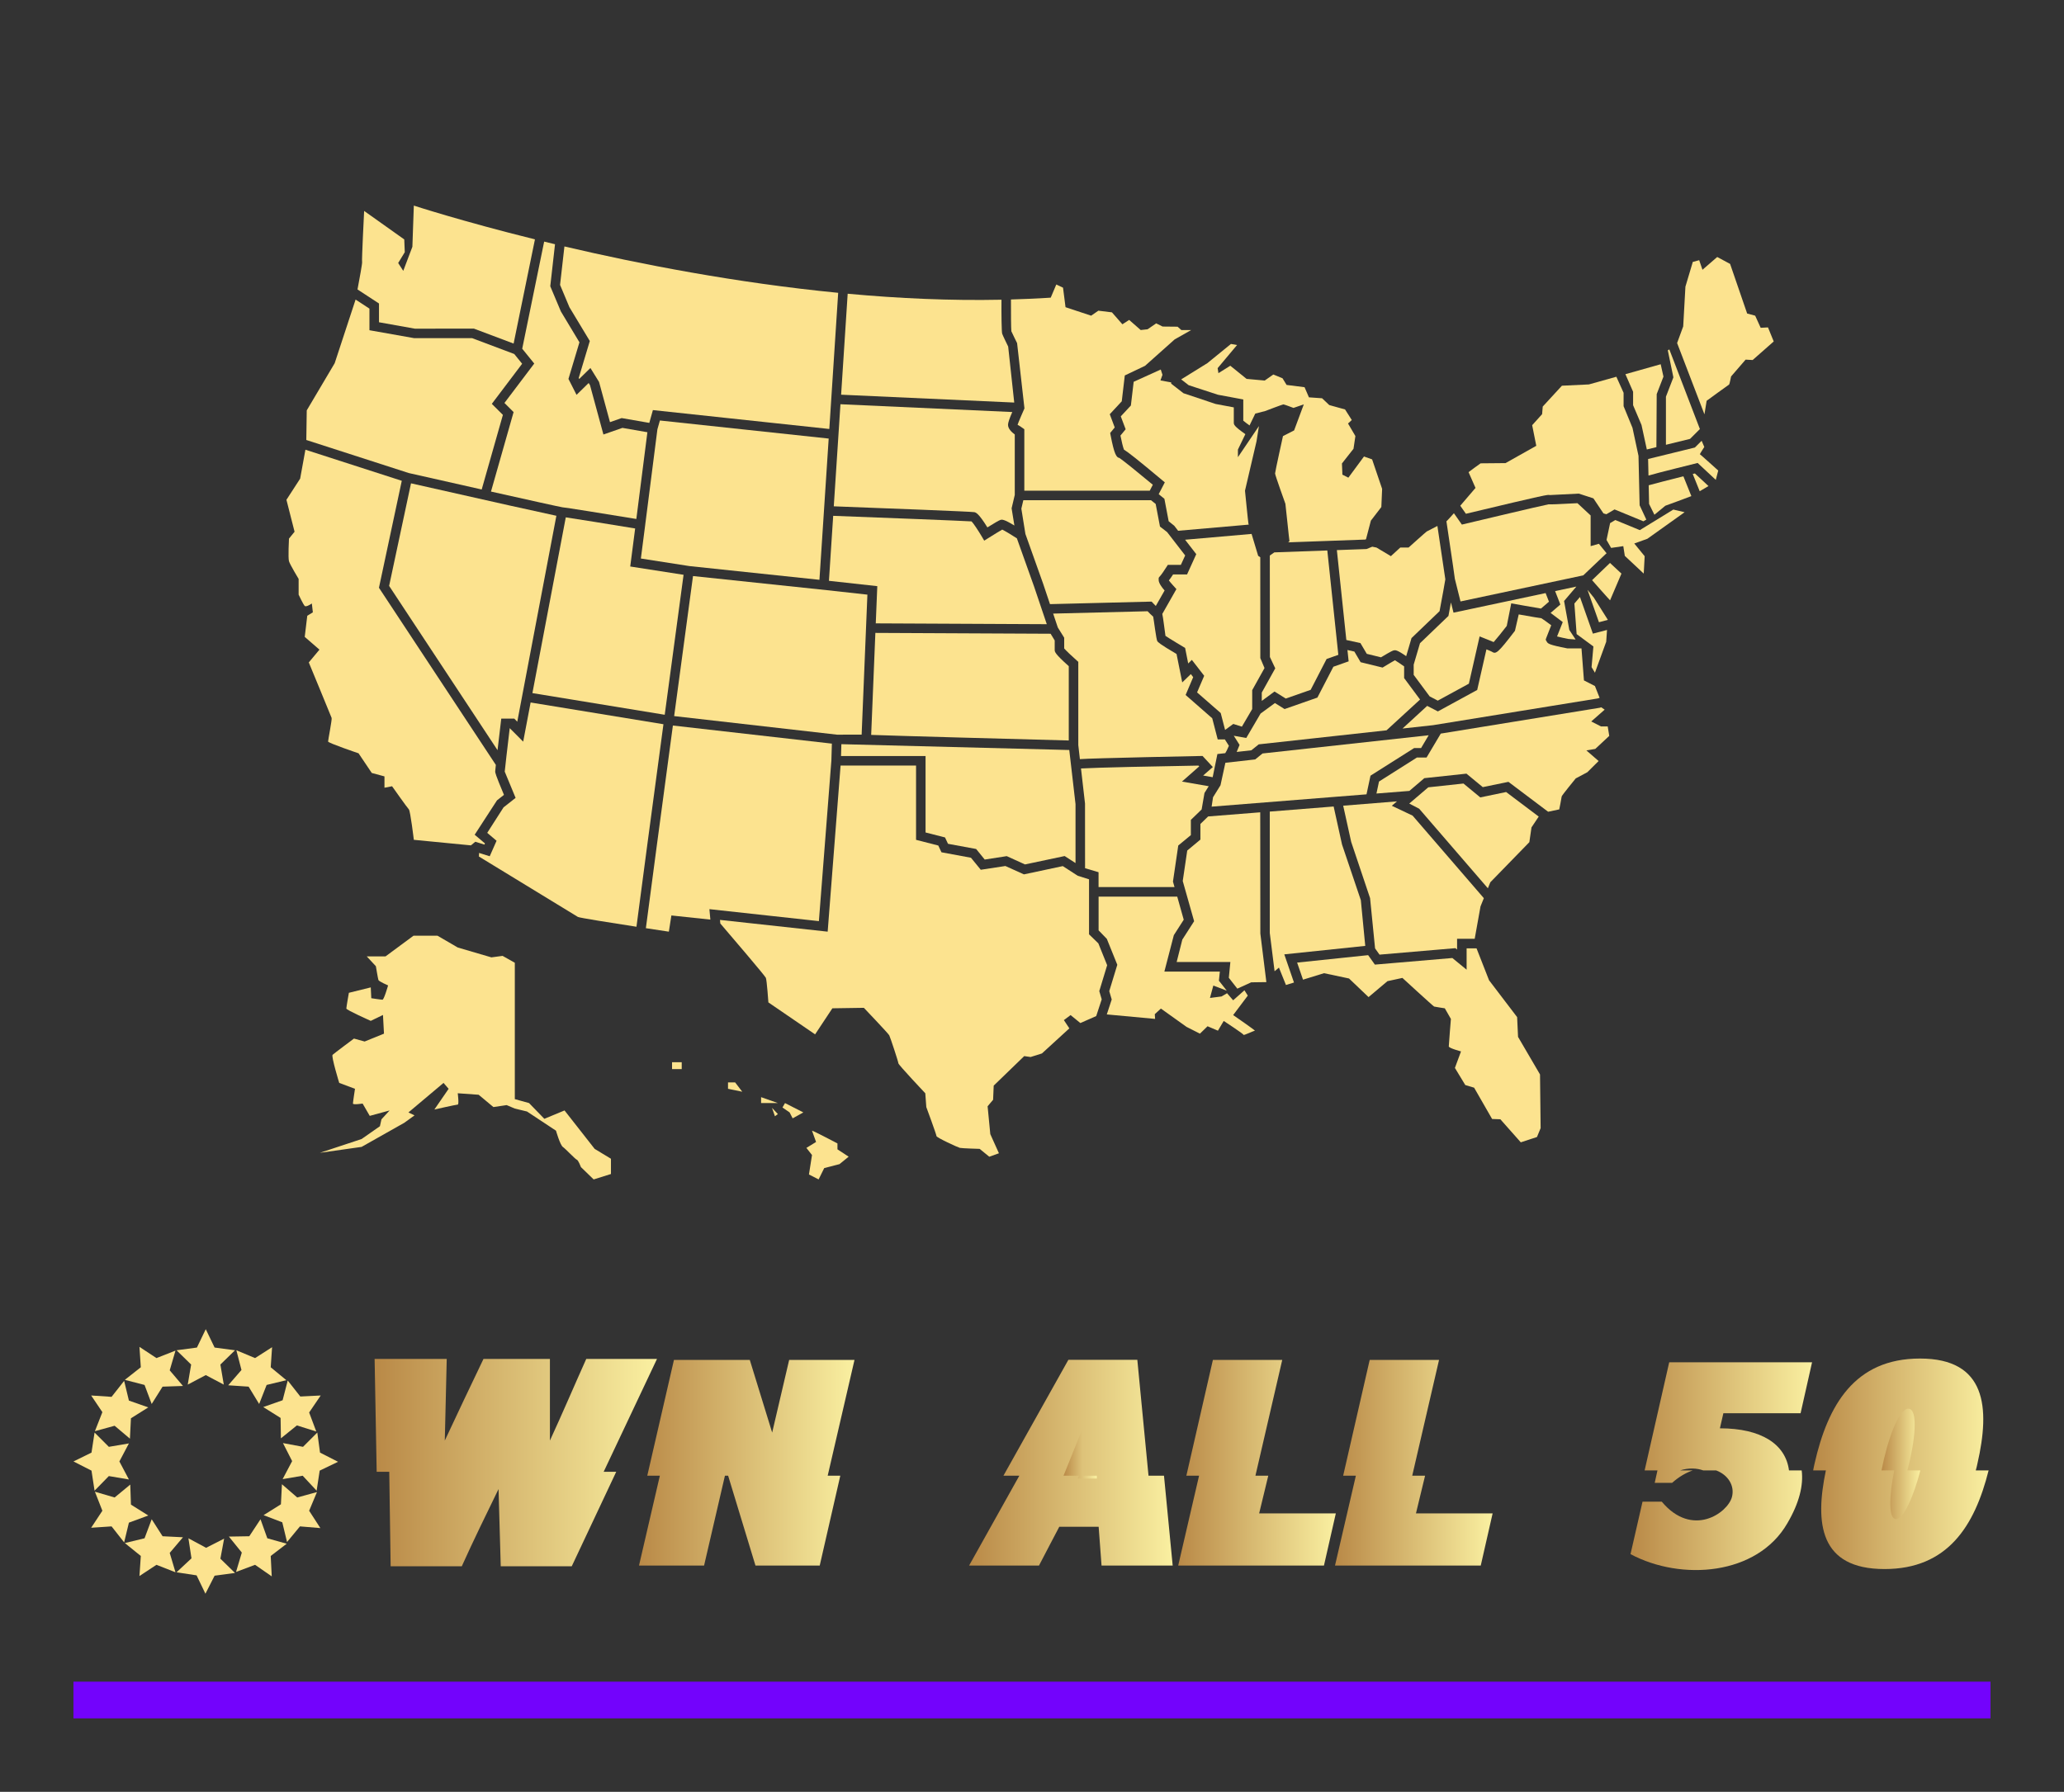 <svg xmlns="http://www.w3.org/2000/svg" xmlns:xlink="http://www.w3.org/1999/xlink" version="1.1" width="3229.885" height="2804.598" viewBox="0 0 3229.885 2804.598">
  <rect x="0" y="0" width="3229.885" height="2804.598" fill="#333333" stroke="none"/>
  <g transform="scale(11.494) translate(10, 10)">
    <defs id="SvgjsDefs17981">
      <linearGradient id="SvgjsLinearGradient17992">
        <stop id="SvgjsStop17993" stop-color="#b98947" offset="0"></stop>
        <stop id="SvgjsStop17994" stop-color="#faf0a1" offset="1"></stop>
      </linearGradient>
    </defs>
    <g id="SvgjsG17982" featureKey="rootContainer" transform="matrix(1,0,0,1,0,0)" fill="#7303fc">
      <rect y="0" height="1" width="1" opacity="0"></rect>
      <rect y="219" width="261" height="5"></rect>
    </g>
    <g id="SvgjsG17983" featureKey="symbolFeature-0" transform="matrix(2.596,0,0,2.596,0.442,-45.497)" fill="#fce38f">
      <a xlink:href="01.php"><path id="path1" d="M62.075,48.196l0.22,0.521l-0.646,1.159v0.992l-0.541,0.923l-0.451-0.142l-0.43,0.313l-0.229-0.885l-1.24-1.082l0.373-0.872l-0.647-0.835l-0.192,0.188l-0.161-0.813c0,0-0.894-0.534-1.031-0.635c-0.017-0.092-0.127-1.013-0.166-1.15l0.74-1.303c0,0-0.339-0.37-0.395-0.454c0.075-0.095,0.158-0.22,0.221-0.316h0.733l0.482-1.063l-0.586-0.756l3.487-0.305c0.15,0.495,0.345,1.148,0.345,1.148l0.111,0.077L62.075,48.196z"></path></a>
      <a xlink:href="02.php"><path id="path2" d="M71.381,50.426l1.631-0.889l0.564-2.48c0,0,0.642,0.257,0.736,0.297c0.147-0.164,0.438-0.523,0.687-0.848l0.235-1.183c0,0,1.326,0.238,1.56,0.273l0.419-0.36l-0.176-0.452l-4.83,1.027l-0.135-0.536c-0.034,0.182-0.131,0.707-0.131,0.707l-1.492,1.432l-0.331,1.123v0.538l0.838,1.128L71.381,50.426z"></path></a>
      <a xlink:href="03.php"><path id="path3" d="M62.151,50.439l0.669-0.491l0.59,0.369l1.305-0.457l0.836-1.619l0.615-0.217l-0.578-5.475l-2.779,0.1c-0.086,0.06-0.162,0.115-0.236,0.166l0.004,5.322l0.281,0.595l-0.707,1.271V50.439z"></path></a>
      <a xlink:href="04.php"><path id="path4" d="M62.151,50.441v-0.002l-0.003,0.002H62.151z"></path></a>
      <a xlink:href="05.php"><path id="path5" d="M58.316,33.879l1.535,0.501l1.33,0.248v1.113c0.068,0.058,0.197,0.155,0.328,0.25l0.301-0.622l0.52-0.134c0,0,0.913-0.349,0.955-0.349s0.529,0.185,0.529,0.185l0.541-0.185l-0.508,1.365l-0.584,0.298c0,0-0.414,1.868-0.414,1.96c0,0.092,0.53,1.56,0.541,1.591c0.01,0.03,0.201,1.929,0.213,1.96c0.002,0.005-0.027,0.029-0.07,0.063l4.045-0.146l0.04-0.018l0.255-0.975l0.549-0.714l0.041-0.952l-0.525-1.547l-0.426-0.151l-0.82,1.111l-0.312-0.159l-0.024-0.587l0.606-0.77l0.099-0.667l-0.386-0.659l0.197-0.182l-0.353-0.555l-0.828-0.23l-0.377-0.357l-0.689-0.048l-0.23-0.532l-0.942-0.119l-0.213-0.349l-0.484-0.198l-0.45,0.317l-0.951-0.087l-0.854-0.69l-0.623,0.389l-0.041-0.262l1.018-1.214l-0.32-0.056l-1.238,1.008l-1.372,0.851L58.316,33.879z"></path></a>
      <a xlink:href="06.php"><path id="path6" d="M54.923,37.26c0.2,0.12,0.67,0.483,1.989,1.588l0.154,0.128l-0.321,0.62l0.299,0.241l0.224,1.18l0.293,0.235l0.203,0.264l3.704-0.323c-0.008-0.025-0.016-0.054-0.017-0.056c-0.012-0.031-0.18-1.724-0.18-1.724l0.604-2.587l0.127-0.801L60.9,37.656v-0.4l0.39-0.808c-0.601-0.426-0.606-0.497-0.606-0.615v-0.79l-0.955-0.179l-1.684-0.563L57.4,33.8v-0.067l-0.563-0.104l0.106-0.294l-0.09-0.278l-1.42,0.644l-0.147,1.244l-0.529,0.569l0.255,0.677l-0.273,0.33C54.797,36.82,54.876,37.143,54.923,37.26z"></path></a>
      <a xlink:href="07.php"><path id="path7" d="M49.646,39.912l-0.104,0.443l0.213,1.328l0.925,2.596l0.364,1.085l5.331-0.133l0.077,0.083c0.044,0.048,0.093,0.097,0.141,0.146l0.462-0.812c-0.313-0.358-0.312-0.512-0.311-0.565c0.003-0.131-0.021-0.077,0.091-0.211c0.044-0.043,0.2-0.27,0.315-0.452l0.074-0.116h0.684l0.226-0.494l-0.948-1.226l-0.373-0.288l-0.226-1.186l-0.246-0.198H49.646z"></path></a>
      <a xlink:href="08.php"><path id="path8" d="M80.257,46.718l-0.741,0.194l-0.678-1.922l-0.292,0.343l0.117,1.602l0.88,0.65l-0.096,1.083l0.176,0.294l0.592-1.625L80.257,46.718z"></path></a>
      <a xlink:href="09.php"><path id="path9" d="M80.294,46.176l-0.726-1.15c-0.045-0.051-0.334-0.412-0.334-0.412l0.6,1.699l0.46-0.12V46.176z"></path></a>
      <a xlink:href="10.php"><path id="path10" d="M67.945,42.351l-0.301,0.123l-1.555,0.056l0.497,4.715l0.739,0.162l0.333,0.564l0.745,0.183c0.554-0.335,0.63-0.354,0.662-0.362c0.088-0.021,0.168-0.04,0.66,0.301l0.279-0.948l1.471-1.412c0.119-0.63,0.293-1.579,0.303-1.67c-0.01-0.066-0.227-1.531-0.416-2.8c-0.268,0.14-0.545,0.284-0.562,0.292c-0.032,0.016-0.95,0.841-0.95,0.841h-0.436l-0.492,0.452l-0.754-0.452L67.945,42.351z"></path></a>
      <a xlink:href="11.php"><path id="path11" d="M79.762,50.313c0,0,0.045-0.014,0.107-0.033l-0.246-0.621l-0.576-0.294l-0.128-1.672l-0.005-0.008h-0.74c-0.984-0.19-1.021-0.255-1.076-0.353c-0.072-0.126-0.067-0.072-0.02-0.214c0.013-0.038,0.162-0.415,0.253-0.646c-0.215-0.162-0.437-0.321-0.519-0.37c-0.119-0.014-0.408-0.059-1.185-0.199l-0.198,0.859c-0.929,1.217-1.002,1.23-1.216,1.095c-0.037-0.021-0.159-0.072-0.28-0.121l-0.484,2.13l-2.063,1.125l-0.56-0.29l-1.293,1.188l1.603-0.176L79.762,50.313z"></path></a>
      <a xlink:href="12.php"><path id="path12" d="M48.539,41.454c-0.132,0.074-0.454,0.271-0.726,0.443l-0.218,0.137l-0.131-0.222c-0.184-0.311-0.428-0.68-0.533-0.788c-0.465-0.031-4.452-0.186-7.257-0.292c-0.096,1.463-0.176,2.683-0.223,3.409l2.536,0.28l-0.08,1.952l8.969,0.043l-0.666-1.974l-0.903-2.531C49.015,41.723,48.683,41.522,48.539,41.454z"></path></a>
      <a xlink:href="13.php"><path id="path13" d="M51.077,46.917l-9.191-0.044l-0.22,5.35c1.257,0.049,7.543,0.219,10.363,0.293v-3.898c-0.738-0.66-0.738-0.753-0.738-0.859v-0.49L51.077,46.917z"></path></a>
      <a xlink:href="14.php"><path id="path14" d="M77.936,46.306c0,0-0.205,0.515-0.299,0.753c0.159,0.041,0.387,0.091,0.586,0.131l0.387,0.03l-0.33-0.502L78.005,45.2l0.643-0.756v-0.001l-1.113,0.237l0.275,0.705l-0.512,0.44C77.416,45.911,77.936,46.306,77.936,46.306z"></path></a>
      <a xlink:href="15.php"><path id="path15" d="M65.068,50.266l-1.721,0.602l-0.506-0.315l-0.753,0.551l-0.751,1.281l-0.654-0.117l0.303,0.479l-0.047,0.118c-0.037,0.095-0.071,0.178-0.104,0.252l0.769-0.086l0.388-0.312l6.702-0.736l1.758-1.614l-0.835-1.126V48.63c-0.183-0.131-0.38-0.263-0.483-0.322c-0.107,0.061-0.354,0.204-0.557,0.329l-0.09,0.055l-1.152-0.282l-0.329-0.559l-0.362-0.08l0.063,0.594l-0.801,0.283L65.068,50.266z"></path></a>
      <a xlink:href="16.php"><path id="path16" d="M41.166,52.21l0.302-7.344l-2.122-0.234l-7.024-0.741c-0.281,2.08-0.634,4.704-0.989,7.346l8.539,0.974L41.166,52.21z"></path></a>
      <a xlink:href="17.php"><path id="path17" d="M72.573,45.223l6.438-1.368l1.203-1.144c0.01-0.005,0.014-0.007,0.023-0.012l-0.406-0.501l-0.433,0.124v-1.61l-0.692-0.643c-1.056,0.057-1.397,0.066-1.524,0.061c-0.257,0.041-4.537,1.061-4.537,1.061l-0.418-0.596c0,0-0.36,0.407-0.392,0.424c0.349,2.335,0.427,2.887,0.442,3.018L72.573,45.223z"></path></a>
      <a xlink:href="18.php"><path id="path18" d="M70.507,52.913V52.91h0.001l0.396-0.668l-8.713,0.956l-0.385,0.312l-1.564,0.176l-0.256,1.18l-0.391,0.628l-0.074,0.493l8.123-0.646l0.209-0.979l2.289-1.449H70.507z"></path></a>
      <a xlink:href="19.php"><path id="path19" d="M74.008,60.269l0.129-0.315l2.047-2.104l0.112-0.774l0.379-0.568l-1.709-1.288l-1.356,0.282l-0.881-0.728l-1.846,0.199l-0.998,0.852l0.521,0.271L74.008,60.269z"></path></a>
      <a xlink:href="20.php"><path id="path20" d="M72.857,40.624c4.265-1.021,4.306-1.011,4.394-0.981c0.048-0.004,1.526-0.077,1.526-0.077l0.766,0.249l0.527,0.789l0.154,0.044l0.428-0.252l1.513,0.623l0.153-0.09l-0.351-0.751l-0.059-2.592l-0.315-1.469l-0.467-1.137v-0.702l-0.379-0.842h-0.001l-1.44,0.403l-1.414,0.067L76.886,35l-0.033,0.399l-0.521,0.578l0.215,1.082l-1.612,0.907c0,0-1.293,0.012-1.307,0.012c-0.013,0-0.632,0.462-0.632,0.462l0.364,0.828l-0.799,0.934L72.857,40.624z"></path></a>
      <a xlink:href="21.php"><path id="path21" d="M85.128,36.179l-1.603-4.177l-0.08,0.049c0.033,0.178,0.293,1.417,0.293,1.417l-0.391,1.015v2.522l1.264-0.309L85.128,36.179z"></path></a>
      <a xlink:href="22.php"><path id="path22" d="M81.625,34.929L81.625,34.929l0.441,1.037l0.279,1.285l0.502-0.123l0.016-2.781l0.354-0.918l-0.145-0.649l-1.85,0.522l0.403,0.922V34.929z"></path></a>
      <a xlink:href="23.php"><path id="path23" d="M66.421,55.937l0.42,1.901l0.99,2.948l0.262,2.636l0.233,0.328l3.98-0.34l0.088,0.071v-0.563h0.924l0.305-1.699l0.174-0.431l-3.736-4.33l-1.09-0.517l0.271-0.231L66.421,55.937z"></path></a>
      <a xlink:href="24.php"><path id="path24" d="M31.827,43.825L29.03,43.39l0.258-1.995c-1.311-0.215-3.042-0.495-3.638-0.583l-1.75,9.219l6.939,1.136C31.259,48.041,31.646,45.169,31.827,43.825z"></path></a>
      <a xlink:href="25.php"><path id="path25" d="M58.432,57.48v-0.799l0.565-0.547l0.149-0.863l0.222-0.356l-1.403-0.243l0.906-0.798l-0.039-0.041c-2.186,0.036-5.313,0.101-6.162,0.151l0.211,1.841l0.002,3.391l0.708,0.21v0.778h3.983l-0.081-0.286l0.278-1.893L58.432,57.48z"></path></a>
      <a xlink:href="26.php"><path id="path26" d="M38.953,44.088c0.137-2.085,0.314-4.791,0.485-7.409l-8.852-0.948l-0.131,0.463l-0.611,4.787l-0.022,0.167l-0.008,0.071l-0.226,1.752l2.546,0.397L38.953,44.088z"></path></a>
      <a xlink:href="27.php"><path id="path27" d="M16.385,44.407l5.686,8.618c0.056-0.48,0.195-1.656,0.195-1.656h0.683l0.157,0.163l2.051-10.803c-0.804-0.168-3.361-0.738-7.624-1.702L16.385,44.407z"></path></a>
      <a xlink:href="28.php"><path id="path28" d="M45.539,57.602l0.156,0.334l1.476,0.272l0.45,0.554l1.155-0.179l0.958,0.435l2.079-0.44l0.57,0.368v-3.092l-0.238-2.061l-0.09-0.777c-3.202-0.082-11.952-0.306-11.952-0.306l-0.018,0.621h4.433v4.01L45.539,57.602z"></path></a>
      <a xlink:href="29.php"><path id="path29" d="M59.824,53.227l0.412-0.045c0.046-0.068,0.119-0.213,0.191-0.387l-0.212-0.335H59.84l-0.287-1.108l-1.396-1.222l0.397-0.935l-0.123-0.161L57.98,49.47l-0.299-1.491c-0.916-0.538-0.978-0.628-1.008-0.672c-0.058-0.084-0.188-1.167-0.217-1.287c-0.089-0.073-0.206-0.192-0.293-0.283L51.21,45.86l0.244,0.728l0.335,0.538v0.563c0.097,0.114,0.397,0.399,0.655,0.627l0.084,0.075v4.364l0.084,0.74c0.595-0.052,6.433-0.167,6.433-0.167l0.539,0.582l-0.508,0.445l0.5,0.088L59.824,53.227z"></path></a>
      <a xlink:href="30.php"><path id="path30" d="M62.07,56.284l-2.732,0.217l-0.406,0.394v0.82l-0.69,0.574l-0.236,1.598l0.597,2.11l-0.619,0.964l-0.297,1.176h2.817l-0.081,0.828l0.446,0.569l0.728-0.332l0.795-0.011l-0.316-2.549L62.07,56.284z"></path></a>
      <a xlink:href="31.php"><path id="path31" d="M60.65,66.92l0.768-1.021l-0.176-0.279l-0.592,0.525l-0.32-0.371l-0.288,0.17l-0.608,0.078l0.176-0.65l0.705,0.268l-0.412-0.523l0.049-0.479h-2.909l0.496-1.91l0.519-0.81l-0.341-1.212h-4.124v1.77l0.432,0.447l0.549,1.359l-0.422,1.383l0.129,0.438l-0.258,0.783l2.533,0.235l-0.016-0.248l0.32-0.294l1.344,0.96l0.704,0.356l0.399-0.388l0.545,0.232l0.303-0.511c0,0,1.041,0.681,1.041,0.728s0.544-0.217,0.592-0.217C61.836,67.739,60.65,66.92,60.65,66.92z"></path></a>
      <a xlink:href="32.php"><path id="path32" d="M49.319,31.673l0.386,3.424c0,0-0.348,0.779-0.361,0.872c0.01-0.034,0.354,0.221,0.354,0.221v3.222h6.579l0.16-0.31c-0.756-0.63-1.557-1.277-1.75-1.405c-0.16-0.024-0.271-0.187-0.465-1.196L54.2,36.386l0.239-0.29l-0.26-0.694l0.629-0.677l0.159-1.357l1.062-0.505l1.553-1.385l0.869-0.492h-0.518l-0.197-0.175l-0.786-0.008l-0.336-0.167l-0.451,0.31l-0.361,0.04l-0.606-0.531l-0.354,0.23l-0.549-0.627l-0.713-0.087l-0.377,0.262l-1.344-0.445l-0.131-1.024l-0.353-0.167l-0.292,0.69c-0.691,0.047-1.387,0.075-2.086,0.096c-0.002,0.667,0.004,1.543,0.021,1.667C49.044,31.115,49.319,31.673,49.319,31.673z"></path></a>
      <a xlink:href="33.php"><path id="path33" d="M75.591,68.064l-0.048-1.037l-1.473-1.934l-0.655-1.672h-0.521v1.119l-0.748-0.613l-4.063,0.346l-0.353-0.496l-3.725,0.39l0.309,0.896l1.101-0.34l1.312,0.278l1.024,0.976l0.992-0.836l0.784-0.17c0,0,1.615,1.485,1.664,1.502c0.047,0.015,0.56,0.092,0.56,0.092l0.319,0.558c0,0-0.111,1.347-0.111,1.44s0.641,0.263,0.641,0.263l-0.32,0.866l0.544,0.898l0.464,0.139l0.943,1.642l0.433,0.015l1.071,1.209l0.849-0.279l0.192-0.465l-0.032-2.816L75.591,68.064z"></path></a>
      <a xlink:href="34.php"><path id="path34" d="M80.374,52.275l-0.08-0.495h-0.353l-0.511-0.262l0.704-0.619l-0.178-0.123c-0.049,0.015-0.08,0.024-0.08,0.024l-8.337,1.355l-0.746,1.255h-0.505l-1.989,1.26l-0.134,0.629l1.726-0.137l0.785-0.669l2.209-0.237l0.856,0.707l1.346-0.277l2.081,1.568l0.584-0.123c0,0,0.128-0.635,0.128-0.681c0-0.046,0.736-0.944,0.736-0.944l0.608-0.324l0.592-0.588l-0.641-0.558l0.465-0.077L80.374,52.275z"></path></a>
      <a xlink:href="35.php"><path id="path35" d="M54.042,64.305l-0.462-1.147l-0.488-0.473v-2.886l-0.594-0.187l-0.782-0.506l-2.038,0.434l-0.973-0.439l-1.291,0.197l-0.514-0.63l-1.548-0.287l-0.165-0.354l-1.167-0.299v-3.897h-3.958l-0.677,8.714l-5.647-0.617l0.017,0.189c0.521,0.607,2.343,2.74,2.388,2.85c0.053,0.129,0.133,1.289,0.133,1.289l2.45,1.676l0.906-1.367l1.651-0.025c0,0,1.278,1.34,1.332,1.443c0.053,0.103,0.479,1.392,0.479,1.469c0,0.077,1.411,1.572,1.411,1.572l0.053,0.722c0,0,0.533,1.442,0.533,1.521c0,0.079,1.119,0.594,1.225,0.619c0.107,0.026,1.039,0.053,1.039,0.053l0.506,0.412l0.506-0.181l-0.453-1.005l-0.141-1.46l0.288-0.341l0.032-0.743l1.6-1.548l0.336,0.047l0.592-0.186l1.439-1.316l-0.287-0.434l0.352-0.263l0.512,0.418l0.832-0.366l0.288-0.877l-0.127-0.433L54.042,64.305z"></path></a>
      <a xlink:href="36.php"><path id="path36" d="M37.014,71.768l0.374,0.258l0.16,0.311l0.56-0.311l-0.961-0.489L37.014,71.768z"></path></a>
      <a xlink:href="37.php"><path id="path37" d="M35.893,71.536h0.881l-0.881-0.31V71.536z"></path></a>
      <a xlink:href="38.php"><path id="path38" d="M39.898,73.652h-0.002c0,0-1.228-0.646-1.334-0.67l0.214,0.594l-0.507,0.311l0.294,0.375l-0.16,1.02l0.507,0.258l0.294-0.594l0.801-0.207l0.48-0.391l-0.587-0.385V73.652z"></path></a>
      <a xlink:href="39.php"><path id="path39" d="M85.359,37.121l-0.139-0.327l-0.355,0.355l-2.453,0.602l0.02,0.867c0.402-0.121,2.578-0.659,2.578-0.659l0.952,0.887c0.05-0.178,0.128-0.489,0.128-0.489S85.141,37.5,85.127,37.5C85.113,37.5,85.359,37.121,85.359,37.121z"></path></a>
      <a xlink:href="40.php"><path id="path40" d="M84.753,38.537l0.365,0.904c0.155-0.092,0.317-0.187,0.46-0.271l-0.711-0.661C84.831,38.518,84.79,38.528,84.753,38.537z"></path></a>
      <a xlink:href="41.php"><path id="path41" d="M88.699,30.848l-0.383,0.021l-0.289-0.636l-0.42-0.112l-0.895-2.604l-0.675-0.362l-0.774,0.67l-0.172-0.503l-0.335,0.091l-0.387,1.298l-0.116,2.084l-0.32,0.873l1.434,3.74l0.115-0.711c0,0,1.156-0.844,1.179-0.853c0.021-0.008,0.103-0.424,0.103-0.424l0.762-0.882l0.369,0.021L89,31.585L88.699,30.848z"></path></a>
      <a xlink:href="42.php"><path id="path42" d="M81.977,41.482l-1.285-0.53l-0.272,0.161l-0.188,0.884l0.24,0.418l0.639-0.093l0.08,0.511l0.992,0.929l0.049-0.912l-0.545-0.667l0.688-0.248l1.952-1.393l-0.592-0.139L81.977,41.482z"></path></a>
      <a xlink:href="43.php"><path id="path43" d="M82.443,39.129l0.021,0.981l0.279,0.565l0.572-0.472c0,0,1.324-0.482,1.365-0.506l-0.418-1.039C83.542,38.84,82.766,39.038,82.443,39.129z"></path></a>
      <a xlink:href="44.php"><path id="path44" d="M79.473,44.107c0,0,0.928,1.052,0.944,1.056l0.597-1.401l-0.601-0.559L79.473,44.107z"></path></a>
      <a xlink:href="45.php"><path id="path45" d="M67.578,63.291l-0.232-2.398l-0.986-2.92l-0.44-1.994l-3.349,0.267v6.367l0.252,2.009l0.228-0.193l0.368,0.913l0.421-0.13l-0.508-1.477L67.578,63.291z"></path></a>
      <a xlink:href="46.php"><path id="path46" d="M23.996,32.744l-1.563,2.067l0.48,0.479l-1.186,4.169c1.963,0.44,3.611,0.806,3.746,0.825c0.107,0,2.367,0.366,3.877,0.613l0.58-4.55l-1.31-0.228l-0.996,0.347l-0.704-2.589l-0.071-0.112l-0.635,0.621L25.79,33.55l0.576-1.921l-0.973-1.618l-0.557-1.322l0.249-2.204c-0.194-0.046-0.381-0.092-0.569-0.138l-1.151,5.619L23.996,32.744z"></path></a>
      <a xlink:href="47.php"><path id="path47" d="M26.91,31.562l-0.582,1.94l0.026,0.051l0.588-0.576l0.453,0.733l0.573,2.108l0.612-0.214l1.45,0.253l0.189-0.672l9.252,0.991c0.187-2.856,0.362-5.545,0.465-7.142c-5.352-0.523-10.414-1.508-14.357-2.433l-0.229,2.017l0.49,1.169L26.91,31.562z"></path></a>
      <a xlink:href="48.php"><path id="path48" d="M15.854,29.594v0.984l1.885,0.337l3.09-0.004l2.085,0.785l1.119-5.466c-3.887-0.964-6.352-1.772-6.352-1.772l-0.076,2.161l-0.479,1.263L16.86,27.47l0.346-0.567l-0.027-0.67l-2.104-1.495c0,0-0.133,2.603-0.107,2.68c0.017,0.05-0.133,0.868-0.241,1.439L15.854,29.594z"></path></a>
      <a xlink:href="49.php"><path id="path49" d="M47.072,40.539c0.08,0.017,0.225,0.047,0.689,0.8c0.378-0.235,0.605-0.366,0.677-0.39c0.088-0.029,0.181-0.047,0.739,0.291l-0.146-0.902l0.166-0.704v-3.17c-0.166-0.121-0.354-0.303-0.354-0.508c0-0.107,0.077-0.335,0.223-0.669l-9.011-0.409c-0.119,1.817-0.242,3.709-0.35,5.355C42.513,40.339,46.932,40.509,47.072,40.539z"></path></a>
      <a xlink:href="50.php"><path id="path50" d="M48.851,31.853c-0.085-0.175-0.283-0.581-0.314-0.674c-0.032-0.093-0.044-1.032-0.037-1.783c-2.685,0.056-5.407-0.069-8.066-0.314c-0.082,1.275-0.208,3.209-0.344,5.296l9.079,0.412L48.851,31.853z"></path></a>
      <a xlink:href="51.php"><path id="path51" d="M21.24,39.35l1.112-3.913l-0.581-0.579l1.59-2.104l-0.414-0.511l-2.21-0.832h-3.043l-2.341-0.415v-1.133l-0.728-0.477c0,0.002-0.003,0.016-0.003,0.016l-1.092,3.324L12.065,35.2l-0.023,1.554l5.375,1.734C18.571,38.75,19.951,39.061,21.24,39.35z"></path></a>
      <a xlink:href="52.php"><path id="path52" d="M36.619,72.228l0.154-0.115l-0.309-0.328L36.619,72.228z"></path></a>
      <a xlink:href="53.php"><path id="path53" d="M38.924,61.992l0.655-8.426l0.026-0.885l-8.338-0.949c-0.601,4.474-1.19,8.879-1.417,10.63c0.689,0.106,1.205,0.183,1.205,0.183l0.133-0.85l2.044,0.217l-0.05-0.548L38.924,61.992z"></path></a>
      <a xlink:href="54.php"><path id="path54" d="M34.158,70.451v0.336l0.747,0.154l-0.374-0.49H34.158z"></path></a>
      <a xlink:href="55.php"><path id="path55" d="M13.37,51.334c0.027,0.077-0.186,1.16-0.186,1.237s1.598,0.618,1.598,0.618l0.693,1.031l0.666,0.18v0.594l0.399-0.077c0,0,0.799,1.134,0.879,1.211c0.08,0.077,0.262,1.599,0.262,1.599l2.994,0.291c0.042-0.035,0.085-0.068,0.126-0.104l0.104-0.086l0.479,0.15l0.027-0.062l-0.539-0.456l1.171-1.804l0.365-0.287c-0.46-1.093-0.46-1.174-0.46-1.229c0-0.024,0.013-0.154,0.034-0.343l-6.13-9.292l1.197-5.611l-5.054-1.63l-0.276,1.517L11,39.891l0.426,1.675l-0.293,0.361c0,0-0.053,1.005,0,1.186c0.053,0.181,0.506,0.928,0.506,0.928v0.825c0,0,0.24,0.516,0.32,0.593c0.08,0.077,0.373-0.129,0.373-0.129l0.053,0.464l-0.293,0.18l-0.133,1.108l0.772,0.67l-0.559,0.67C12.172,48.422,13.344,51.256,13.37,51.334z"></path></a>
      <a xlink:href="56.php"><path id="path56" d="M31.223,69.754h0.507v-0.361h-0.507V69.754z"></path></a>
      <a xlink:href="57.php"><path id="path57" d="M23.806,50.523l-0.39,2.055L22.71,51.87c-0.111,0.933-0.256,2.176-0.262,2.28c0.02,0.054,0.57,1.377,0.57,1.377l-0.632,0.498l-0.856,1.337l0.49,0.415l-0.359,0.813l-0.558-0.175l-0.009,0.188c0,0,5.06,3.093,5.193,3.17c0.079,0.045,1.731,0.308,3.07,0.514c0.238-1.846,0.847-6.398,1.415-10.623L23.806,50.523z"></path></a>
      <a xlink:href="58.php"><path id="path58" d="M25.584,71.923l-1.059,0.439l-0.801-0.826l-0.747-0.207v-7.153l-0.641-0.361l-0.587,0.078l-1.764-0.517l-1.065-0.62h-1.254l-1.468,1.085h-0.987l0.48,0.517c0,0,0.107,0.646,0.133,0.723c0.027,0.077,0.507,0.284,0.507,0.284s-0.214,0.749-0.294,0.749s-0.587-0.078-0.587-0.078l-0.027-0.568l-1.148,0.284c0,0-0.133,0.749-0.133,0.826c0,0.077,1.281,0.646,1.281,0.646l0.64-0.31l0.053,0.981l-1.014,0.412l-0.56-0.154c0,0-1.041,0.775-1.121,0.852c-0.08,0.077,0.347,1.473,0.347,1.473l0.827,0.31c0,0-0.107,0.696-0.107,0.774s0.507,0,0.507,0l0.374,0.646l1.041-0.284l-0.427,0.466l-0.08,0.361l-0.961,0.671l-2.188,0.724l2.188-0.311l2.242-1.266l0.534-0.387l-0.32-0.154l1.841-1.549l0.267,0.31l-0.747,1.085c0,0,1.148-0.258,1.225-0.258c0.077,0,0-0.594,0-0.594l1.097,0.078l0.774,0.646l0.694-0.103l0.427,0.181l0.64,0.155l1.521,1.006c0,0,0.214,0.75,0.36,0.853c0.147,0.103,0.654,0.646,0.734,0.671c0.08,0.026,0.214,0.387,0.214,0.387l0.667,0.646l0.907-0.284v-0.801l-0.854-0.517L25.584,71.923z"></path></a>
    </g>
    <g id="SvgjsG17984" featureKey="nameLeftFeature-0" transform="matrix(1,0,0,1,0,189)" fill="#7303fc">
      <path d=""></path>
    </g>
    <g id="SvgjsG17985" featureKey="inlineSymbolFeature-0" transform="matrix(0.463,0,0,0.463,-5.136,167.622)" fill="#fce38f">
      <g xmlns="http://www.w3.org/2000/svg">
        <polygon points="44.7,23.6 50,20.8 55.3,23.6 54.3,17.7 58.6,13.5 52.6,12.7 50,7.3 47.4,12.7 41.4,13.5 45.7,17.7"></polygon>
        <polygon points="55.4,68.9 50.1,71.6 44.9,68.8 45.8,74.7 41.4,78.8 47.3,79.7 49.9,85.1 52.6,79.8 58.6,79 54.3,74.8"></polygon>
        <polygon points="32,23.7 34.1,29.3 37.3,24.2 43.3,24 39.4,19.4 41.1,13.6 35.5,15.8 30.5,12.5 30.9,18.5 26.2,22.2"></polygon>
        <polygon points="68.1,68.8 66.1,63.2 62.8,68.2 56.8,68.3 60.6,73 58.9,78.7 64.5,76.6 69.4,80 69.1,74 73.8,70.4"></polygon>
        <polygon points="17.4,37.3 23.2,35.7 27.7,39.5 28,33.5 33.1,30.3 27.4,28.3 26,22.5 22.3,27.2 16.3,26.8 19.6,31.7"></polygon>
        <polygon points="82.7,55.2 76.9,56.8 72.4,52.9 72.1,58.8 67,62 72.5,64.1 73.9,69.9 77.7,65.3 83.7,65.8 80.4,60.7"></polygon>
        <polygon points="17.3,54.8 21.5,50.5 27.4,51.5 24.6,46.2 27.4,40.9 21.5,41.9 17.3,37.7 16.4,43.6 11.1,46.2 16.4,48.9"></polygon>
        <polygon points="78.5,50.4 82.6,54.8 83.5,48.9 88.9,46.3 83.6,43.6 82.8,37.7 78.6,41.9 72.7,40.8 75.4,46.1 72.6,51.4"></polygon>
        <polygon points="33.1,62.1 28,58.9 27.8,53 23.2,56.8 17.4,55.1 19.6,60.7 16.3,65.7 22.3,65.3 26,70 27.4,64.2"></polygon>
        <polygon points="66.9,30.2 72,33.4 72.1,39.4 76.8,35.6 82.5,37.4 80.4,31.8 83.8,26.8 77.8,27.1 74.1,22.4 72.6,28.2"></polygon>
        <polygon points="43.3,68.5 37.3,68.2 34.1,63.2 32,68.8 26.2,70.2 30.9,74 30.5,79.9 35.5,76.6 41.1,78.8 39.4,73.1"></polygon>
        <polygon points="56.6,23.8 62.6,24.2 65.7,29.3 67.9,23.7 73.7,22.3 69.1,18.5 69.5,12.6 64.5,15.8 59,13.5 60.5,19.3"></polygon>
      </g>
    </g>
    <g id="SvgjsG17986" featureKey="nameRightFeature-0" transform="matrix(1.926,0,0,1.926,36.26,164.693)" fill="url(#SvgjsLinearGradient17992)">
      <a xlink:href="59.php"><path id="path59" d="M19.541 13.359 l-3.144 6.68 l-5.019 0 l-0.156 -5.459 c-0.869 1.787 -1.777 3.633 -2.598 5.459 l-5.029 0 l-0.098 -6.68 l-0.889 0 l-0.146 -7.979 l5.098 0 l-0.137 5.771 c0.889 -1.904 1.816 -3.857 2.734 -5.771 l4.697 0 l0 5.771 c0.879 -1.904 1.709 -3.857 2.568 -5.771 l5 0 l-3.769 7.979 l0.889 0 z"></path></a>
      <a xlink:href="60.php"><path id="path60" d="M35.381 13.633 l-1.455 6.357 l-4.541 0 l-1.934 -6.357 l-0.225 0 l-1.475 6.357 l-4.6 0 l1.475 -6.357 l-0.889 0 l1.885 -8.184 l5.361 0 l1.582 5.137 l1.201 -5.137 l4.619 0 l-1.895 8.184 l0.889 0 z"></path></a>
      <a xlink:href="61.php"><path id="path61" d="M48.037 13.633 l-1.123 0 l4.59 -8.193 l4.873 0 l0.791 8.193 l1.094 0 l0.615 6.357 l-5.029 0 l-0.205 -2.744 l-2.783 0 c-0.488 0.908 -0.947 1.826 -1.435 2.744 l-4.941 0 z"></path></a>
      <a xlink:href="62.php"><path id="path62" d="M53.516 13.838 l0 -0.205 l-1.065 0 l0.02 -3.242 l-1.309 3.242 l1.084 0 l-0.078 0.205 l1.348 0 z"></path></a>
      <a xlink:href="63.php"><path id="path63" d="M60.742 13.633 l-0.898 0 l1.875 -8.184 l4.902 0 l-1.895 8.184 l0.908 0 l-0.645 2.666 l5.42 0 l-0.84 3.691 l-10.303 0 z"></path></a>
      <a xlink:href="64.php"><path id="path64" d="M71.826 13.633 l-0.898 0 l1.875 -8.184 l4.902 0 l-1.895 8.184 l0.908 0 l-0.645 2.666 l5.42 0 l-0.84 3.691 l-10.303 0 z"></path></a>
      <a xlink:href="65.php"><path id="path65" d="M103.34 13.262 c0.137 1.045 -0.176 2.314 -1.016 3.74 c-2.129 3.691 -7.5 4.092 -11.084 2.178 l0.85 -3.711 l1.357 0 c2.158 2.578 4.658 0.801 4.961 -0.322 c0.215 -0.801 -0.273 -1.572 -1.113 -1.885 l-0.908 0 c-0.459 -0.166 -1.045 -0.195 -1.65 0 l0.898 0 c-0.459 0.156 -0.967 0.439 -1.455 0.879 l-1.23 0 l0.195 -0.879 l-0.908 0 l1.738 -7.646 l10.098 0 l-0.811 3.603 l-5.459 0 l-0.244 1.065 c2.93 0 4.648 1.123 4.883 2.978 l0.898 0 z"></path></a>
      <a xlink:href="66.php"><path id="path66" d="M115.762 12.783 c-0.029 0.146 -0.068 0.312 -0.117 0.479 l0.908 0 c-0.986 3.936 -2.9 6.973 -7.354 6.973 c-4.6 0 -4.932 -3.232 -4.15 -6.973 l-0.898 0 c0.02 -0.146 0.068 -0.332 0.098 -0.479 c0.938 -4.141 2.832 -7.432 7.451 -7.432 c4.697 0 4.971 3.467 4.062 7.432 z"></path></a>
      <a xlink:href="67.php"><path id="path67" d="M111.729 13.262 l-0.918 0 c0.557 -2.09 0.781 -4.365 0.068 -4.365 c-0.693 0 -1.494 2.275 -1.895 4.365 l0.898 0 c-0.352 1.777 -0.43 3.438 0.127 3.438 c0.547 0 1.26 -1.66 1.719 -3.438 z"></path></a>
    </g>
  </g>
</svg>